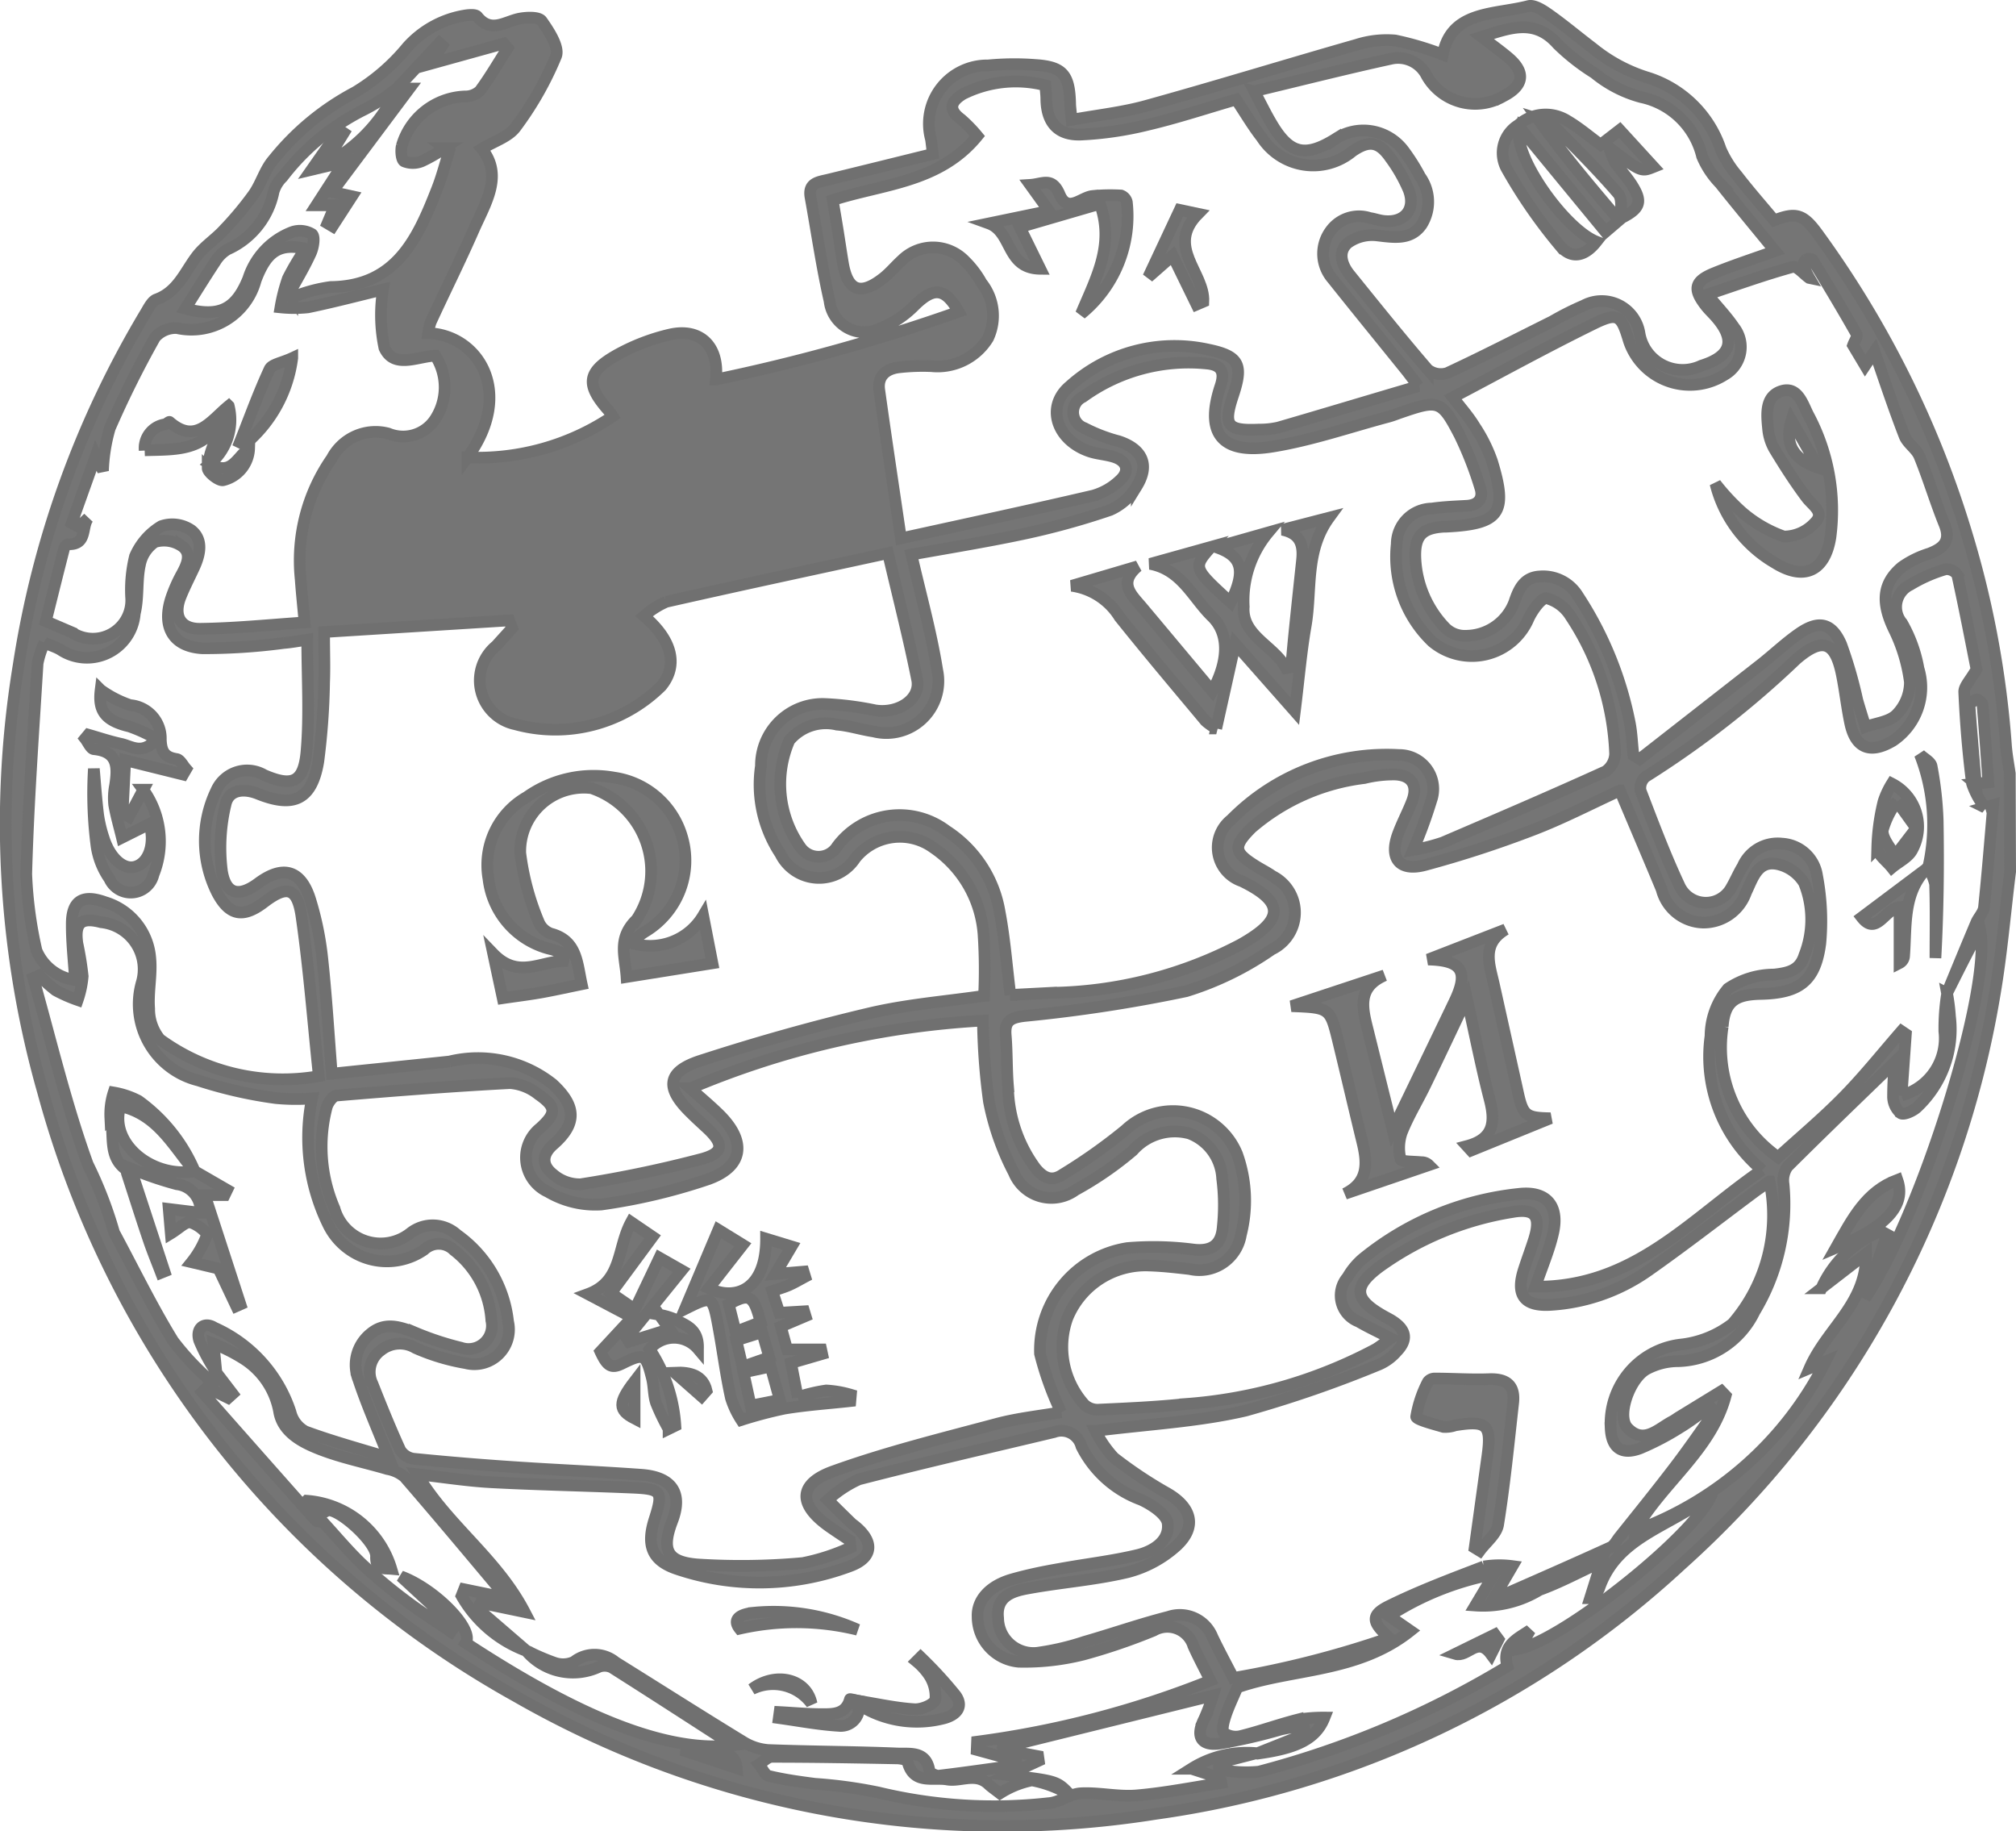 <svg xmlns="http://www.w3.org/2000/svg" width="51.825" height="47.062" viewBox="0 0 51.825 47.062"><g id="Group_9" data-name="Group 9" transform="translate(513.413 -491.907)"><path id="Path_10" data-name="Path 10" d="M-461.738,514.307c-.132,1.056-.22,2.12-.4,3.167a25.243,25.243,0,0,1-8.063,14.65,24.959,24.959,0,0,1-13.513,6.4,25.128,25.128,0,0,1-16.451-3.03,25.363,25.363,0,0,1-12.136-15.508A25.167,25.167,0,0,1-512.933,509a24.967,24.967,0,0,1,3.269-9.06c.076-.127.16-.3.279-.34.543-.2.724-.708,1.034-1.113.195-.255.482-.438.7-.677a8.6,8.6,0,0,0,.751-.9c.2-.28.29-.638.51-.892a6.708,6.708,0,0,1,2.107-1.741,5.246,5.246,0,0,0,1.341-1.16,2.534,2.534,0,0,1,1.513-.817c.1-.013.244-.022.287.032.348.436.707.131,1.076.056.189-.038.5-.05.578.055.19.268.458.68.369.908a8.4,8.4,0,0,1-1.035,1.821c-.181.252-.557.365-.874.559.557.682.1,1.384-.21,2.085-.35.8-.738,1.574-1.1,2.362a1.494,1.494,0,0,0-.07.292c1.281.038,2.236,1.519,1.011,3.194a6.2,6.2,0,0,0,3.735-1.056,1.535,1.535,0,0,0-.1-.142c-.6-.674-.569-1,.213-1.439a5.253,5.253,0,0,1,1.348-.52c.79-.184,1.285.3,1.192,1.154a48.129,48.129,0,0,0,6.241-1.742c-.351-.624-.645-.639-1.128-.167a2.61,2.61,0,0,1-.9.6.9.9,0,0,1-1.291-.708c-.2-.881-.329-1.778-.49-2.667-.068-.374.208-.392.455-.452.891-.216,1.781-.438,2.688-.661-.023-.186-.032-.282-.046-.376a1.5,1.5,0,0,1,1.47-1.9,7.041,7.041,0,0,1,1.2-.012c.714.044.885.244.907.973,0,.1.016.193.038.438.671-.123,1.313-.19,1.927-.362,1.806-.5,3.6-1.054,5.4-1.567a2.523,2.523,0,0,1,.991-.111,7.847,7.847,0,0,1,1.225.364c.209-1.136,1.32-1.02,2.2-1.248.152-.039.379.112.537.224.383.271.742.575,1.116.858a4.182,4.182,0,0,0,1.377.746,2.89,2.89,0,0,1,1.911,1.851,2.687,2.687,0,0,0,.421.673c.308.4.638.774.956,1.156.567-.221.753-.158,1.128.361a25.59,25.59,0,0,1,3.764,7.514,24.958,24.958,0,0,1,1.065,5.6c.017.248.065.494.1.741Zm-10.8,18.674.294-.936c-.559.258-1.062.53-1.594.724a2.782,2.782,0,0,1-1.649.4l.482-.807a7.528,7.528,0,0,0-2.7,1.077l.549.38c-1.359,1.084-3.044.963-4.45,1.456-.114.271-.223.494-.3.727-.047.144-.111.364-.043.441a.532.532,0,0,0,.446.077c.486-.121.959-.293,1.444-.417a4.1,4.1,0,0,1,.694-.054c-.218.554-.713.794-1.762.932l1.284-.511-.061-.215c-.195.032-.392.055-.583.1a13.983,13.983,0,0,1-1.606.367c-.467.05-.579-.215-.362-.641a5.474,5.474,0,0,0,.226-.6l-5.525,1.366,1.029.194.016.116-.8.37c1.268.152,1.268.152,1.6.505a2.991,2.991,0,0,0-.977-.369,2.4,2.4,0,0,0-.822.333c-.135-.105-.224-.165-.3-.237-.324-.305-.706-.058-1.054-.118-.374-.065-.874.139-1.02-.46-.012-.048-.175-.082-.269-.083-1.072-.021-2.145-.04-3.217-.04-.111,0-.222.125-.333.193.083.1.15.277.253.3.387.094.785.148,1.181.2a12.072,12.072,0,0,1,1.633.223,12.654,12.654,0,0,0,4.378.275c.28-.018.548-.239.828-.254.476-.025.962.095,1.436.054.729-.062,1.451-.208,2.175-.319l-.024-.125-.745-.241a2.675,2.675,0,0,1,1.676-.4l-.97.25,0,.164a3.312,3.312,0,0,0,1.027.061,24.1,24.1,0,0,0,6.391-2.706c-.155-.542.258-.708.583-.93l-.279.478c1.156-.241,4.589-2.975,4.958-3.992-1.018.852-2.425,1.065-2.9,2.429C-472.332,532.828-472.453,532.9-472.534,532.981ZM-503.2,494.172a4.979,4.979,0,0,1-.841.547,5.994,5.994,0,0,0-2.108,1.737.868.868,0,0,0-.231.377,2.062,2.062,0,0,1-1.185,1.483.916.916,0,0,0-.312.31c-.265.4-.514.805-.772,1.213.875.232,1.292.026,1.618-.77a1.888,1.888,0,0,1,1.135-1.2.607.607,0,0,1,.506.056c.076.068.033.339-.033.484-.161.357-.366.693-.553,1.038l.074.106a3.959,3.959,0,0,1,.987-.27c1.688-.016,2.236-1.24,2.738-2.52.124-.315.208-.646.31-.969l-.114-.082a4.045,4.045,0,0,1-.585.337.6.6,0,0,1-.456.005c-.075-.042-.091-.274-.062-.4a1.759,1.759,0,0,1,1.616-1.268.551.551,0,0,0,.391-.144c.259-.352.48-.733.715-1.1l-.1-.117-1.89.524.309-.47-.076-.067-1.1,1.177Zm.092,38.248c.88.323,1.894,1.364,1.668,1.712,2.5,1.637,4.974,2.855,6.869,2.629-1.068-.689-2.087-1.35-3.114-2a.426.426,0,0,0-.331-.016,1.574,1.574,0,0,1-1.883-.427,5.776,5.776,0,0,0,.731.319.67.67,0,0,0,.509-.02.851.851,0,0,1,1.07.01c1.095.681,2.182,1.374,3.283,2.046a1.411,1.411,0,0,0,.646.21c1.105.043,2.212.042,3.317.089.319.013.743-.073.823.446.008.055.166.133.245.124.666-.079,1.33-.176,1.995-.268l-.009-.116-1.016-.279.009-.21a24.794,24.794,0,0,0,6-1.571c-.158-.318-.31-.6-.438-.886a.7.7,0,0,0-1.02-.4,15.378,15.378,0,0,1-1.8.614,6.2,6.2,0,0,1-1.673.188,1.16,1.16,0,0,1-1.055-1.156c-.02-.424.3-.792.879-.959.4-.115.813-.2,1.225-.271.674-.124,1.358-.2,2.022-.36.4-.1.814-.366.761-.808-.028-.232-.41-.484-.686-.61a2.787,2.787,0,0,1-1.533-1.374.532.532,0,0,0-.7-.365c-1.675.4-3.353.784-5.019,1.215a3,3,0,0,0-.8.53q.3.3.609.6c.024.023.053.041.079.062.507.407.485.823-.13,1.044a6.632,6.632,0,0,1-4.432.07c-.654-.218-.791-.618-.582-1.273.231-.723.191-.787-.583-.82-1.206-.051-2.412-.074-3.617-.138-.612-.033-1.221-.13-1.9-.206.773,1.311,2.038,2.152,2.763,3.542l-1.134-.236-.075.149,1.263,1.089a3.2,3.2,0,0,1-1.676-1.418l.067-.17,1.054.217a.6.6,0,0,0-.063-.122c-.839-1-1.674-2-2.527-2.984a.938.938,0,0,0-.437-.2c-.559-.165-1.135-.282-1.679-.487-.485-.183-1.02-.448-1.106-1a2.033,2.033,0,0,0-.928-1.357,4.617,4.617,0,0,0-.757-.38l.073.739a4.86,4.86,0,0,1-.439-.815c-.1-.311.124-.5.387-.333a3.594,3.594,0,0,1,1.958,2.167.77.77,0,0,0,.383.5c.684.253,1.39.444,2.146.675-.291-.735-.568-1.357-.781-2a1.029,1.029,0,0,1,.312-1.189c.369-.307.747-.177,1.135-.03a7.742,7.742,0,0,0,1.187.392.6.6,0,0,0,.781-.7,2.479,2.479,0,0,0-.963-1.808.546.546,0,0,0-.764-.012,1.676,1.676,0,0,1-2.466-.645,5.079,5.079,0,0,1-.417-3.242,5.486,5.486,0,0,1-.93-.009,11.287,11.287,0,0,1-1.992-.454,2.019,2.019,0,0,1-1.458-2.507,1.215,1.215,0,0,0-1.038-1.558c-.518-.135-.688.012-.613.546a8.182,8.182,0,0,1,.136.842,2.551,2.551,0,0,1-.129.611,3.818,3.818,0,0,1-.565-.249,3.113,3.113,0,0,1-.421-.387l-.156.069c.453,1.6.834,3.227,1.4,4.788a10.358,10.358,0,0,1,.667,1.718.323.323,0,0,0,.041.092c.49.913.945,1.849,1.487,2.73a7.014,7.014,0,0,0,1.024,1.081l.1-.092c-.008-.064-.016-.128-.023-.19l.429.561-.116.105-.547-.269-.12.118q1.457,1.653,2.919,3.3c.034.038.122.027.185.039.335.364.653.747,1.011,1.088a13.138,13.138,0,0,0,1.126.94c.372.282.769.531,1.155.794l.1-.141Zm-8.036-27.2c-.181.215-.016.694-.515.673-.036,0-.1.073-.109.121-.161.624-.315,1.249-.467,1.859.268.114.468.2.666.285a.986.986,0,0,0,1.526-.91,3.579,3.579,0,0,1,.1-1.043,1.674,1.674,0,0,1,.676-.775.862.862,0,0,1,.775.106c.31.247.22.632.062.97-.113.242-.236.48-.336.728-.2.486-.018.839.5.833.878-.01,1.755-.1,2.682-.163-.042-.457-.077-.786-.1-1.116a4.586,4.586,0,0,1,.8-3.1,1.27,1.27,0,0,1,1.453-.639.985.985,0,0,0,1.2-.362,1.5,1.5,0,0,0,.009-1.639c-.459.018-1.061.347-1.309-.2a4.063,4.063,0,0,1-.035-1.5c-.64.154-1.282.324-1.932.458a3.4,3.4,0,0,1-.705,0,4.581,4.581,0,0,1,.19-.743,6.726,6.726,0,0,1,.454-.765c-.683-.149-1,.073-1.28.81a1.709,1.709,0,0,1-2.021,1.231.7.7,0,0,0-.569.241,25.492,25.492,0,0,0-1.161,2.332,4.454,4.454,0,0,0-.175,1.094l-.184-.394-.62,1.738.179.1Zm47.784,12.217a4.956,4.956,0,0,1,.075.591,2.742,2.742,0,0,1-.869,2.356c-.106.087-.321.182-.395.134a.567.567,0,0,1-.2-.411,8.828,8.828,0,0,1,.047-.907c-.88.852-1.83,1.763-2.761,2.691a.623.623,0,0,0-.1.449,5.35,5.35,0,0,1-.747,3.276,2.246,2.246,0,0,1-2.024,1.275,1.738,1.738,0,0,0-.721.188c-.456.217-.812,1.219-.518,1.527.419.438.786.018,1.153-.172.059-.031.112-.073.17-.108l1.087-.666.112.117c-.374,1.408-1.652,2.255-2.333,3.474a8.849,8.849,0,0,0,4.9-4.354l-.411.174c.451-1.034,1.472-1.661,1.452-2.941l-1.147.886a2.818,2.818,0,0,1,1.53-1.469l.158.086-.566,1.641c1.446-2.124,3.274-7.981,2.959-9.471-.119.213-.219.381-.308.554-.189.365-.372.732-.557,1.1.254-.613.505-1.227.764-1.839.058-.137.188-.26.2-.4.091-.872.16-1.747.236-2.621l-.212.062a2.007,2.007,0,0,1-.333-.616c-.1-.779-.165-1.564-.2-2.349-.007-.15.161-.309.316-.585-.141-.709-.306-1.573-.495-2.431a.336.336,0,0,0-.3-.142,3.814,3.814,0,0,0-.909.4.632.632,0,0,0-.212.98,3.62,3.62,0,0,1,.424,1.17,1.652,1.652,0,0,1-.657,1.859c-.583.347-.964.194-1.1-.459-.086-.409-.13-.827-.213-1.238-.173-.859-.5-.975-1.171-.4a24.352,24.352,0,0,1-3.878,3.023.387.387,0,0,0-.126.352c.317.827.629,1.659,1.006,2.46a.746.746,0,0,0,1.335.023c.1-.172.178-.361.283-.531a.981.981,0,0,1,1.014-.586.965.965,0,0,1,.9.823,6.227,6.227,0,0,1,.084,1.74c-.128.98-.544,1.279-1.541,1.3-.643.014-.92.193-.968.835a3.444,3.444,0,0,0,1.423,3.36c.563-.514,1.155-1.008,1.692-1.557.522-.532.989-1.119,1.48-1.682l.113.076-.111,1.577a1.526,1.526,0,0,0,1.1-1.647A5.577,5.577,0,0,1-463.358,517.438Zm-3.545-18.387c-.143-.1-.318-.313-.424-.283-.727.2-1.44.458-2.194.709.266.323.5.567.686.842a.819.819,0,0,1-.241,1.22,1.655,1.655,0,0,1-2.46-.865c-.2-.672-.283-.75-.916-.44-1.211.594-2.393,1.245-3.612,1.886.184.241.4.48.562.748a3.954,3.954,0,0,1,.445.892c.411,1.335.205,1.615-1.182,1.684h-.05c-.555.033-.754.225-.738.787a2.745,2.745,0,0,0,.767,1.81.708.708,0,0,0,.532.207,1.342,1.342,0,0,0,1.245-.863c.11-.331.246-.64.656-.662a1.047,1.047,0,0,1,.98.5,9.181,9.181,0,0,1,1.326,3.233c.059.282.065.575.1.862l.161.1q1.558-1.216,3.115-2.433c.329-.259.634-.551.977-.79.505-.353.843-.287,1.087.271a11.149,11.149,0,0,1,.416,1.437c.066.23.139.458.209.686.274-.1.618-.13.8-.318a1.188,1.188,0,0,0,.342-.835,4.319,4.319,0,0,0-.416-1.367c-.315-.663-.3-1.161.208-1.586a2.483,2.483,0,0,1,.708-.348c.362-.14.564-.32.389-.752-.232-.573-.408-1.169-.641-1.742-.08-.2-.31-.332-.386-.528-.266-.686-.5-1.387-.77-2.172l-.242.363-.312-.522c.034-.1.127-.227.093-.286-.364-.644-.746-1.278-1.131-1.91-.018-.029-.127-.035-.167-.01a.181.181,0,0,0-.069.157A2.1,2.1,0,0,0-466.9,499.051Zm-4.867,13.173c-.749.343-1.479.724-2.243,1.015a28.1,28.1,0,0,1-2.765.9c-.662.176-.93-.172-.691-.808.105-.282.248-.549.357-.83.155-.4,0-.667-.431-.688a3.148,3.148,0,0,0-.795.091,5.434,5.434,0,0,0-2.9,1.28c-.481.482-.456.627.111.981.142.089.294.163.43.26a1.049,1.049,0,0,1-.023,1.884,7.924,7.924,0,0,1-2.2,1.073,38.038,38.038,0,0,1-4.158.637c-.365.045-.51.132-.479.5.036.434.023.872.059,1.306a3.614,3.614,0,0,0,.707,2.107c.2.243.414.352.689.166a14.1,14.1,0,0,0,1.624-1.149,1.779,1.779,0,0,1,2.866.614,3.53,3.53,0,0,1,.1,2.08,1.083,1.083,0,0,1-1.314.88c-.349-.04-.7-.081-1.051-.091a2.17,2.17,0,0,0-2.1,1.363,2.217,2.217,0,0,0,.44,2.209.5.5,0,0,0,.383.132c.737-.034,1.475-.066,2.208-.144a12.269,12.269,0,0,0,4.888-1.405c.119-.068.226-.158.4-.285-.33-.17-.586-.287-.827-.429a.716.716,0,0,1-.287-1.138,1.816,1.816,0,0,1,.379-.465,7.6,7.6,0,0,1,4.02-1.678c.746-.089,1.062.329.876,1.06-.1.413-.27.811-.446,1.324,2.527.027,4-1.748,5.828-3a3.8,3.8,0,0,1-1.324-3.44,1.908,1.908,0,0,1,.448-1.22,2.128,2.128,0,0,1,1.189-.362c.367-.043.653-.105.775-.493a2.5,2.5,0,0,0-.008-1.863,1.064,1.064,0,0,0-.668-.479c-.529-.116-.652.376-.822.719a1.156,1.156,0,0,1-1.113.78,1.131,1.131,0,0,1-1.057-.852C-471.042,513.934-471.4,513.1-471.77,512.223Zm-15.671,5.255,1.05-.055a10.8,10.8,0,0,0,4.867-1.239c1.151-.645,1.125-1.1.035-1.632a.911.911,0,0,1-.272-1.578,5.609,5.609,0,0,1,4.315-1.663.873.873,0,0,1,.829,1.167,12.122,12.122,0,0,1-.468,1.274,4.932,4.932,0,0,0,.763-.191c1.4-.6,2.8-1.2,4.185-1.83a.572.572,0,0,0,.245-.448,6.829,6.829,0,0,0-1.144-3.539,1.043,1.043,0,0,0-.616-.463c-.129-.019-.363.306-.462.518a1.584,1.584,0,0,1-2.475.6,3.013,3.013,0,0,1-.916-2.51.914.914,0,0,1,.9-.912c.3-.043.6-.054.9-.071s.437-.193.345-.468a9.212,9.212,0,0,0-.528-1.349c-.467-.9-.543-.912-1.5-.585-.111.038-.22.083-.333.113-.984.262-1.957.6-2.957.764-1.323.219-1.766-.325-1.358-1.554.131-.392-.007-.546-.357-.578a4.626,4.626,0,0,0-3.18.859.433.433,0,0,0,.036.8,4.224,4.224,0,0,0,.884.339c.608.2.8.609.465,1.153a1.492,1.492,0,0,1-.685.614,19.442,19.442,0,0,1-2.27.623c-.945.2-1.9.353-2.838.523.232,1.014.505,1.982.663,2.969a1.336,1.336,0,0,1-1.64,1.575c-.314-.046-.622-.149-.937-.174a1.224,1.224,0,0,0-1.224.406,2.81,2.81,0,0,0,.289,2.752.565.565,0,0,0,.94-.029,2,2,0,0,1,2.808-.4,3.083,3.083,0,0,1,1.368,2.083C-487.585,516.027-487.534,516.728-487.44,517.478Zm-17.638-9.328c0,.521.016.9,0,1.287a17.752,17.752,0,0,1-.15,2.047c-.165.975-.631,1.193-1.55.823-.356-.143-.75-.113-.833.273a4.755,4.755,0,0,0-.093,1.719c.1.6.442.67.932.307.632-.468,1.094-.346,1.332.405a7.919,7.919,0,0,1,.314,1.519c.107.978.165,1.96.245,2.972,1.031-.107,2.03-.208,3.028-.314a3.093,3.093,0,0,1,2.651.582c.605.561.63,1.014.017,1.55-.311.271-.283.544-.017.759a1.054,1.054,0,0,0,.717.264,30.805,30.805,0,0,0,3.124-.653c.565-.156.561-.388.115-.8-.135-.125-.272-.249-.4-.377-.665-.643-.627-1.062.241-1.344,1.429-.464,2.88-.874,4.342-1.219.969-.229,1.974-.306,2.95-.449a13.807,13.807,0,0,0-.01-1.526,2.95,2.95,0,0,0-1.292-2.281,1.469,1.469,0,0,0-2.01.271,1.108,1.108,0,0,1-1.924-.115,3.22,3.22,0,0,1-.5-2.255A1.584,1.584,0,0,1-492.2,510a8.006,8.006,0,0,1,1.289.164c.6.092,1.173-.293,1.075-.788-.208-1.045-.474-2.078-.749-3.253-1.952.424-3.829.825-5.7,1.25a2.119,2.119,0,0,0-.573.368c.739.626.877,1.275.444,1.8a3.873,3.873,0,0,1-3.748.98,1.15,1.15,0,0,1-.493-2.018c.135-.151.272-.3.408-.452l-.074-.2Zm9.412,11.728c.265.238.509.441.735.662.737.72.63,1.379-.341,1.695a14.942,14.942,0,0,1-2.68.628,2.4,2.4,0,0,1-1.373-.327.968.968,0,0,1-.2-1.636c.419-.382.425-.54-.046-.869a1.317,1.317,0,0,0-.727-.288c-1.487.077-2.971.194-4.455.319-.1.008-.225.183-.258.3a4.008,4.008,0,0,0,.2,2.606,1.232,1.232,0,0,0,1.95.63.926.926,0,0,1,1.2.043,3.151,3.151,0,0,1,1.312,2.231.891.891,0,0,1-1.091,1.067,5.418,5.418,0,0,1-1.291-.389.776.776,0,0,0-.885.059.685.685,0,0,0-.221.856c.227.574.459,1.148.716,1.709a.485.485,0,0,0,.342.223q1.275.128,2.555.213c1.1.075,2.21.12,3.313.2.789.061,1.052.483.783,1.187-.282.737-.144,1.055.655,1.117a17.523,17.523,0,0,0,2.7-.036,5.422,5.422,0,0,0,1.228-.4l-.018-.181c-.175-.118-.352-.233-.525-.354-.806-.567-.812-1.1.111-1.427,1.363-.49,2.779-.838,4.182-1.214.552-.148,1.129-.206,1.663-.3a8.028,8.028,0,0,1-.543-1.506,2.654,2.654,0,0,1,2.247-2.713,7.964,7.964,0,0,1,1.7.038c.485.057.715-.14.75-.575a5.322,5.322,0,0,0-.014-1.25,1.308,1.308,0,0,0-.841-1.159,1.436,1.436,0,0,0-1.455.438,8.781,8.781,0,0,1-1.478,1.017,1.041,1.041,0,0,1-1.581-.45,6.676,6.676,0,0,1-.64-1.823,16.59,16.59,0,0,1-.155-2.083A22.457,22.457,0,0,0-495.666,519.878Zm27.742,2.392c-.215.15-.31.213-.4.281-.914.68-1.814,1.381-2.747,2.034a4.862,4.862,0,0,1-2.438.855c-.717.056-.941-.242-.73-.9.082-.255.176-.506.258-.761.194-.606.046-.829-.561-.721a8.026,8.026,0,0,0-3.405,1.406c-.7.519-.651.843.124,1.274.073.041.149.078.218.124.349.23.387.48.1.779a1.276,1.276,0,0,1-.44.328,30.3,30.3,0,0,1-3.446,1.191c-1.228.286-2.508.349-3.858.521a2.879,2.879,0,0,0,.473.689,11.088,11.088,0,0,0,1.367.911c.637.366.775.874.232,1.364a2.98,2.98,0,0,1-1.25.668c-.842.2-1.717.261-2.572.419-.4.073-.812.208-.752.76a.908.908,0,0,0,1.009.892,6.729,6.729,0,0,0,1.213-.283c.722-.207,1.432-.457,2.16-.642a.9.9,0,0,1,1.127.52c.165.345.347.681.538,1.052A25.142,25.142,0,0,0-477.692,534c-.463-.4-.488-.586-.015-.819.789-.389,1.618-.7,2.441-1.015a2.5,2.5,0,0,1,.732-.01l-.435.747c.06.006.118.031.157.014.933-.409,1.867-.818,2.794-1.241.1-.044.158-.168.23-.259.479-.6.965-1.2,1.432-1.813.356-.466.687-.95,1.029-1.426l-.133-.118c-.254.179-.5.374-.764.533a6.884,6.884,0,0,1-1.018.533c-.482.187-.744-.009-.766-.513a2.045,2.045,0,0,1,1.773-2.147,2.644,2.644,0,0,0,1.357-.538A4.249,4.249,0,0,0-467.924,522.27Zm-9.024-20.439c-.155-.2-.233-.309-.315-.411-.632-.783-1.268-1.562-1.895-2.349a.986.986,0,0,1-.059-1.215.9.9,0,0,1,1.022-.345c.116.017.228.059.344.073.541.067.849-.292.652-.8a4.077,4.077,0,0,0-.473-.824c-.293-.422-.55-.455-.971-.166a1.576,1.576,0,0,1-2.335-.358c-.235-.3-.428-.633-.655-.972-.758.22-1.5.467-2.267.648a8.9,8.9,0,0,1-1.727.254c-.6.021-.878-.322-.886-.911,0-.112-.016-.224-.025-.356a3.035,3.035,0,0,0-2.119.225c-.31.192-.39.394-.047.648a3.65,3.65,0,0,1,.419.431c-.979,1.2-2.431,1.229-3.719,1.646.048.287.094.55.136.814s.081.53.125.794c.121.732.452.86,1.045.392.17-.134.31-.307.471-.452a1.137,1.137,0,0,1,1.626.022,2.415,2.415,0,0,1,.422.558,1.351,1.351,0,0,1,.168,1.422,1.523,1.523,0,0,1-1.456.718,5.359,5.359,0,0,0-.851.032c-.318.043-.538.229-.489.58.172,1.234.359,2.466.557,3.815,1.751-.385,3.352-.727,4.946-1.1a1.64,1.64,0,0,0,.684-.394c.261-.237.182-.494-.157-.6-.207-.065-.432-.074-.636-.145-.847-.295-1.113-1.155-.5-1.67a4.025,4.025,0,0,1,3.56-.944c.8.165.905.388.645,1.169s-.162.923.664.887a2.141,2.141,0,0,0,.5-.053C-479.376,502.554-478.208,502.2-476.949,501.831Zm-35.32,6.594a2.3,2.3,0,0,0-.175.531c-.111,1.8-.242,3.606-.292,5.412a10.67,10.67,0,0,0,.263,1.968,1.259,1.259,0,0,0,.991.759c-.03-.481-.087-.961-.084-1.442,0-.6.284-.766.852-.561a1.633,1.633,0,0,1,1.166,1.435c.043.427-.061.867-.028,1.3a1.224,1.224,0,0,0,.276.79,5.366,5.366,0,0,0,4.085.948c-.149-1.423-.253-2.772-.446-4.109-.108-.743-.377-.808-.963-.36-.531.406-.89.354-1.206-.249a2.972,2.972,0,0,1-.023-2.619.867.867,0,0,1,1.235-.4c.716.308,1.014.193,1.085-.6.083-.939.02-1.891.02-2.879-.237.033-.415.068-.6.082a15.59,15.59,0,0,1-2.093.137c-.76-.043-1.039-.549-.811-1.272a3.731,3.731,0,0,1,.282-.642c.136-.251.262-.534-.009-.718a.82.82,0,0,0-.685-.1.919.919,0,0,0-.386.594c-.087.4-.031.842-.131,1.243a1.233,1.233,0,0,1-1.914.93C-511.972,508.538-512.1,508.5-512.269,508.426Zm31.1-14.176c.19.357.306.6.44.823.463.793.866.892,1.643.41a1.292,1.292,0,0,1,1.752.287,5.107,5.107,0,0,1,.429.678,1.105,1.105,0,0,1,.039,1.236c-.279.4-.713.325-1.147.274a1.07,1.07,0,0,0-.746.191c-.266.226-.167.556.04.813.664.821,1.324,1.645,2.013,2.444a.546.546,0,0,0,.5.09c.91-.423,1.8-.881,2.7-1.329a7.369,7.369,0,0,1,.806-.405.983.983,0,0,1,1.435.71,1.124,1.124,0,0,0,1.591.834c.789-.245.9-.672.343-1.286-.079-.087-.165-.168-.236-.261-.328-.425-.285-.625.219-.83s1-.366,1.57-.569c-.489-.6-.959-1.162-1.414-1.736a2.251,2.251,0,0,1-.464-.7,2.043,2.043,0,0,0-1.566-1.52,3.177,3.177,0,0,1-1.2-.619,5.532,5.532,0,0,1-.948-.743c-.589-.67-1.219-.419-1.956-.187.273.21.489.364.69.534.45.381.4.722-.135.995a1.433,1.433,0,0,1-1.962-.527.821.821,0,0,0-.924-.438C-478.8,493.667-479.946,493.958-481.166,494.25Zm18.546,17.8.327-.033c-.048-.667-.093-1.335-.151-2,0-.051-.121-.143-.154-.13-.073.027-.182.112-.179.167C-462.734,510.723-462.675,511.389-462.619,512.054Zm-31.849,25.3c-.03-.406-.39-.524-1.42-.469Z" transform="translate(0 0)" fill="#757575" stroke="#707070" stroke-width="0.3"></path><path id="Path_11" data-name="Path 11" d="M-351.885,610.276c.7-.185.728-.629.584-1.19-.211-.817-.374-1.646-.589-2.613-.391.821-.714,1.509-1.046,2.192-.2.421-.451.824-.624,1.258a1.2,1.2,0,0,0-.032.694c.016.064.345.054.531.075a.258.258,0,0,1,.195.075l-2.157.736c.612-.3.578-.794.448-1.326-.21-.861-.41-1.725-.62-2.587s-.216-.871-1.2-.908l2.39-.791c-.718.313-.565.864-.428,1.412.2.807.4,1.615.636,2.558l.611-1.266c.327-.678.655-1.356.98-2.035.372-.777.192-1.056-.678-1.077l1.992-.773c-.634.376-.412.909-.3,1.419.2.9.4,1.795.6,2.695.142.667.2.727.854.738l-2.041.83Z" transform="translate(-123.816 -88.916)" fill="#757575" stroke="#707070" stroke-width="0.3"></path><path id="Path_12" data-name="Path 12" d="M-383.218,556.255l1.694-.5c-.508.43-.161.73.107,1.047.6.715,1.2,1.434,1.811,2.162.423-.778.447-1.478-.011-1.922-.487-.473-.778-1.2-1.585-1.35l1.568-.438c-.474.534-.471.54.5,1.426.389-.8.315-1.187-.372-1.416l1.339-.38a2.729,2.729,0,0,0-.63,1.909c-.055.749.779,1,1.086,1.578l.132-.022c.027-.287.052-.573.081-.86.064-.633.132-1.266.2-1.9.037-.372-.032-.675-.506-.773l1.2-.311c-.625.858-.44,1.854-.6,2.776-.119.684-.177,1.378-.279,2.2l-1.535-1.739-.486,2.179a1.5,1.5,0,0,1-.275-.191c-.741-.887-1.487-1.77-2.209-2.672A1.729,1.729,0,0,0-383.218,556.255Z" transform="translate(-102.643 -49.293)" fill="#757575" stroke="#707070" stroke-width="0.3"></path><path id="Path_13" data-name="Path 13" d="M-452.531,590.546a2.835,2.835,0,0,0-.322-.12,2.107,2.107,0,0,1-1.638-1.817,2.01,2.01,0,0,1,.984-2.1,2.979,2.979,0,0,1,2.245-.5,2.133,2.133,0,0,1,1.749,1.53,2.131,2.131,0,0,1-.961,2.435c-.115.074-.219.165-.366.276a1.587,1.587,0,0,0,1.868-.692l.238,1.222-2.208.353c-.035-.536-.242-.99.259-1.477a2.252,2.252,0,0,0-1.16-3.376,1.634,1.634,0,0,0-1.83,1.669,6.687,6.687,0,0,0,.472,1.765.534.534,0,0,0,.316.305c.669.177.669.742.791,1.3-.335.068-.657.14-.981.2s-.658.1-1.05.158l-.244-1.142c.63.654,1.216.2,1.8.188Z" transform="translate(-46.365 -74.117)" fill="#757575" stroke="#707070" stroke-width="0.3"></path><path id="Path_14" data-name="Path 14" d="M-428.972,646.234a2.285,2.285,0,0,1-.266-.564c-.13-.586-.205-1.183-.313-1.773-.158-.867-.162-.867-.871-.513l.861-2.038.627.386-.874,1.117c.688.334,1.476.04,1.473-1.275l.656.2-.419.708.728-.061.04.131c-.135.071-.267.15-.406.212s-.28.1-.438.157l.181.558.637-.038.037.122-.636.27.161.588h.876l.025.116-.8.233.172.88a4.085,4.085,0,0,1,.734-.175,2.76,2.76,0,0,1,.633.111l-.014.162c-.565.062-1.133.1-1.695.193A11.269,11.269,0,0,0-428.972,646.234Zm.991-.516-.236-.857-.7.15.187.855Zm-.495-2c-.181-.7-.291-.751-.818-.458l.178.707Zm.04.259-.663.209.159.679.689-.242Z" transform="translate(-65.385 -117.833)" fill="#757575" stroke="#707070" stroke-width="0.3"></path><path id="Path_15" data-name="Path 15" d="M-440.664,643.682a4.01,4.01,0,0,1,.661,1.962l-.175.085a5.534,5.534,0,0,1-.321-.666c-.068-.2-.055-.429-.107-.638-.158-.632-.206-.651-.768-.375-.275.135-.383.066-.556-.307l.817-.881-1.139-.6c.89-.325.746-1.178,1.11-1.849l.553.376-1.068,1.448.612.42.633-1.329.571.325-1.413,1.746.057.089,1.044-.325-.266-.371a1.853,1.853,0,0,1,.413.122c.251.152.607.225.584.757A.808.808,0,0,0-440.664,643.682Z" transform="translate(-56.048 -117.097)" fill="#757575" stroke="#707070" stroke-width="0.3"></path><path id="Path_16" data-name="Path 16" d="M-437.749,659.823v.959C-438.167,660.566-438.18,660.384-437.749,659.823Z" transform="translate(-59.351 -132.417)" fill="#757575" stroke="#707070" stroke-width="0.3"></path><path id="Path_17" data-name="Path 17" d="M-430.986,659.362l-.693-.611c.411-.018.731.075.823.463Z" transform="translate(-64.393 -131.568)" fill="#757575" stroke="#707070" stroke-width="0.3"></path><path id="Path_18" data-name="Path 18" d="M-339.7,663.828q.164-1.181.328-2.362c.11-.8-.012-.917-.831-.784a.761.761,0,0,1-.3.041c-.251-.073-.707-.19-.7-.265a3.006,3.006,0,0,1,.3-.893.218.218,0,0,1,.172-.086c.466,0,.933.034,1.4.017.447-.017.672.155.621.611-.118,1.044-.22,2.092-.387,3.128-.039.244-.309.45-.473.673Z" transform="translate(-135.804 -132.144)" fill="#757575" stroke="#707070" stroke-width="0.3"></path><path id="Path_19" data-name="Path 19" d="M-304.7,541.35a5.572,5.572,0,0,0,.663.715,3.341,3.341,0,0,0,1.095.642,1.077,1.077,0,0,0,.79-.349c.279-.268-.052-.443-.207-.651-.3-.4-.571-.824-.83-1.253a1.284,1.284,0,0,1-.16-.524c-.037-.37-.078-.824.338-.959s.547.309.688.595a5.206,5.206,0,0,1,.578,3.158c-.139.885-.689,1.127-1.438.653A3.253,3.253,0,0,1-304.7,541.35Zm1.953-1.629c-.191.6.052,1.014.7,1.223Z" transform="translate(-164.613 -37.011)" fill="#757575" stroke="#707070" stroke-width="0.3"></path><path id="Path_20" data-name="Path 20" d="M-393.349,514.677l1.549-.321-.483-.67c.321-.02.562-.213.755.246.207.492.555.07.845.041a4.86,4.86,0,0,1,.734-.014.236.236,0,0,1,.15.173,3.237,3.237,0,0,1-1.178,2.87c.4-.949.862-1.779.486-2.829l-2.06.6.525,1.07C-392.909,515.835-392.733,514.9-393.349,514.677Z" transform="translate(-94.646 -17.028)" fill="#757575" stroke="#707070" stroke-width="0.3"></path><path id="Path_21" data-name="Path 21" d="M-373.072,516.956l.471.1c-.84.851.171,1.506.136,2.258l-.175.075-.614-1.258-.627.551Z" transform="translate(-110.013 -19.654)" fill="#757575" stroke="#707070" stroke-width="0.3"></path><path id="Path_22" data-name="Path 22" d="M-409.184,694.595c.472.076.943.182,1.418.211.184.011.494-.116.538-.249a1,1,0,0,0-.162-.623,1.669,1.669,0,0,0-.326-.358l.107-.107a10.564,10.564,0,0,1,.9.98c.2.279.044.492-.283.586a2.76,2.76,0,0,1-2.2-.342Z" transform="translate(-82.138 -158.972)" fill="#757575" stroke="#707070" stroke-width="0.3"></path><path id="Path_23" data-name="Path 23" d="M-420.994,688.4a6.6,6.6,0,0,0-3.033-.027c-.215-.271.073-.382.366-.41A5.283,5.283,0,0,1-420.994,688.4Z" transform="translate(-70.373 -154.609)" fill="#757575" stroke="#707070" stroke-width="0.3"></path><path id="Path_24" data-name="Path 24" d="M-416.894,698.632l-.013.1a.47.47,0,0,1-.519.538c-.515-.031-1.026-.129-1.539-.2l.021-.154c.361.019.721.053,1.082.054.3,0,.622.006.727-.386C-417.133,698.578-416.977,698.615-416.894,698.632Z" transform="translate(-74.428 -163.009)" fill="#757575" stroke="#707070" stroke-width="0.3"></path><path id="Path_25" data-name="Path 25" d="M-420.707,696.8a1.229,1.229,0,0,0-1.533-.374C-421.642,695.975-420.839,696.15-420.707,696.8Z" transform="translate(-71.843 -161.109)" fill="#757575" stroke="#707070" stroke-width="0.3"></path><path id="Path_26" data-name="Path 26" d="M-284.58,586.927a1.242,1.242,0,0,1,.526,1.7c-.095.193-.345.308-.525.459-.133-.169-.372-.335-.376-.507a5.52,5.52,0,0,1,.162-1.195A2.129,2.129,0,0,1-284.58,586.927Zm.627,1.147-.494-.688a2.194,2.194,0,0,0-.367.74c-.016.211.2.44.315.661Z" transform="translate(-180.2 -74.881)" fill="#757575" stroke="#707070" stroke-width="0.3"></path><path id="Path_27" data-name="Path 27" d="M-279.537,586.286a4.94,4.94,0,0,0-.211-2.913c.1.1.28.186.3.3a9.008,9.008,0,0,1,.157,1.391c.021,1.179.007,2.358-.058,3.54,0-.634.012-1.267-.009-1.9a1.291,1.291,0,0,0-.189-.427Z" transform="translate(-184.31 -72.076)" fill="#757575" stroke="#707070" stroke-width="0.3"></path><path id="Path_28" data-name="Path 28" d="M-285.142,597.149c-.645.639-.546,1.477-.606,2.271a.217.217,0,0,1-.118.186v-1.434c-.384.044-.59.749-.971.26l1.7-1.275Z" transform="translate(-178.716 -82.949)" fill="#757575" stroke="#707070" stroke-width="0.3"></path><path id="Path_29" data-name="Path 29" d="M-501.056,577.674l-1.487-.369-.068,1.363.164.09.368-.694a2.268,2.268,0,0,1,.263,2.179.6.6,0,0,1-1.133.108,1.963,1.963,0,0,1-.33-.826,10.5,10.5,0,0,1-.07-2c.036.4.062.795.111,1.19a3.42,3.42,0,0,0,.14.585c.159.514.507.827.809.743.364-.1.517-.609.37-1.1l-.708.354c-.068-.282-.151-.562-.2-.848a1.682,1.682,0,0,1,.024-.5c.068-.458.083-.866-.544-.927-.084-.008-.152-.177-.227-.272l.083-.1c.28.08.557.174.842.235.267.057.551.3.912-.125a4.037,4.037,0,0,0-.7-.323c-.622-.146-.806-.4-.738-.938a2.853,2.853,0,0,0,.76.391.859.859,0,0,1,.787.886c.012.311.1.452.408.5.093.016.164.168.245.258Z" transform="translate(-7.651 -65.861)" fill="#757575" stroke="#707070" stroke-width="0.3"></path><path id="Path_30" data-name="Path 30" d="M-327.595,507.974l-.425.363-2.2-2.673c-.238.645,1.134,2.6,1.966,2.926-.288.367-.631.466-.932.11a13.019,13.019,0,0,1-1.383-2,.841.841,0,0,1,.31-1.11,1.048,1.048,0,0,1,1.26-.106c.3.176.567.406.852.615l.492-.38.87.951c-.321.129-.321.129-1.136-.491a1.927,1.927,0,0,0,.134.357c.143.206.316.391.449.6.272.433.211.6-.274.847-.024-.214.031-.495-.085-.629-.513-.594-1.067-1.152-1.624-1.706a1.573,1.573,0,0,0-.444-.22c.644.9,1.331,1.713,2.022,2.526C-327.716,507.985-327.644,507.97-327.595,507.974Z" transform="translate(-144.12 -10.472)" fill="#757575" stroke="#707070" stroke-width="0.3"></path><path id="Path_31" data-name="Path 31" d="M-498.376,626.626l.829.479-.064.133h-.508l.914,2.808-.106.047-.457-.966-.692-.164a2.465,2.465,0,0,0,.389-.685c.017-.09-.256-.3-.423-.337-.12-.025-.283.151-.5.283l-.054-.63.816.1a.686.686,0,0,0-.607-.735,9.145,9.145,0,0,1-1.188-.407l.869,2.648-.087.035c-.1-.263-.208-.524-.3-.79-.2-.587-.385-1.177-.577-1.766-.01-.032-.006-.08-.027-.1-.468-.34-.284-.882-.4-1.329a1.822,1.822,0,0,1,.085-.649,2.162,2.162,0,0,1,.638.214,4.293,4.293,0,0,1,1.451,1.823c-.555-.652-.96-1.478-1.916-1.684C-500.587,625.894-499.493,626.814-498.376,626.626Z" transform="translate(-10.028 -104.617)" fill="#757575" stroke="#707070" stroke-width="0.3"></path><path id="Path_32" data-name="Path 32" d="M-494.351,541.18c-.43.869-1.207.8-1.975.826a.618.618,0,0,1,.517-.666c.045-.009.11-.074.123-.063.676.588,1.057-.031,1.521-.411a1.468,1.468,0,0,1-.485,1.487c.557.325.676-.155,1.01-.4a.872.872,0,0,1-.666.821c-.107.029-.4-.2-.4-.308a2.031,2.031,0,0,1,.213-.738,2.034,2.034,0,0,1,.265-.376Z" transform="translate(-13.368 -38.526)" fill="#757575" stroke="#707070" stroke-width="0.3"></path><path id="Path_33" data-name="Path 33" d="M-484.7,537.2c.25-.63.481-1.269.765-1.883.058-.126.314-.16.583-.285a3.45,3.45,0,0,1-1.229,2.226Z" transform="translate(-22.548 -33.923)" fill="#757575" stroke="#707070" stroke-width="0.3"></path><path id="Path_34" data-name="Path 34" d="M-288.424,635.254c.227.653-.272,1.2-1.581,1.749C-289.58,636.252-289.234,635.56-288.424,635.254Z" transform="translate(-176.214 -113.025)" fill="#757575" stroke="#707070" stroke-width="0.3"></path><path id="Path_35" data-name="Path 35" d="M-474.374,676.125c-.2-.018-.406.034-.393-.324.012-.336-.839-1.127-1.187-1.18-.071-.011-.154.061-.231.1l-.362-.347A2.462,2.462,0,0,1-474.374,676.125Z" transform="translate(-28.979 -143.898)" fill="#757575" stroke="#707070" stroke-width="0.3"></path><path id="Path_36" data-name="Path 36" d="M-473.787,502.112h.321l-1.988,2.657.512.112-.5.772-.13-.077.195-.463h-.481l.72-1.113-.843.2.716-1.022.112.076-.371.6.112.091a4.128,4.128,0,0,0,1.638-1.843Z" transform="translate(-29.423 -7.93)" fill="#757575" stroke="#707070" stroke-width="0.3"></path><path id="Path_37" data-name="Path 37" d="M-335.329,690.822l-.192.382c-.354-.481-.591.089-.922-.01l1.02-.5Z" transform="translate(-139.562 -156.781)" fill="#757575" stroke="#707070" stroke-width="0.3"></path></g></svg>
